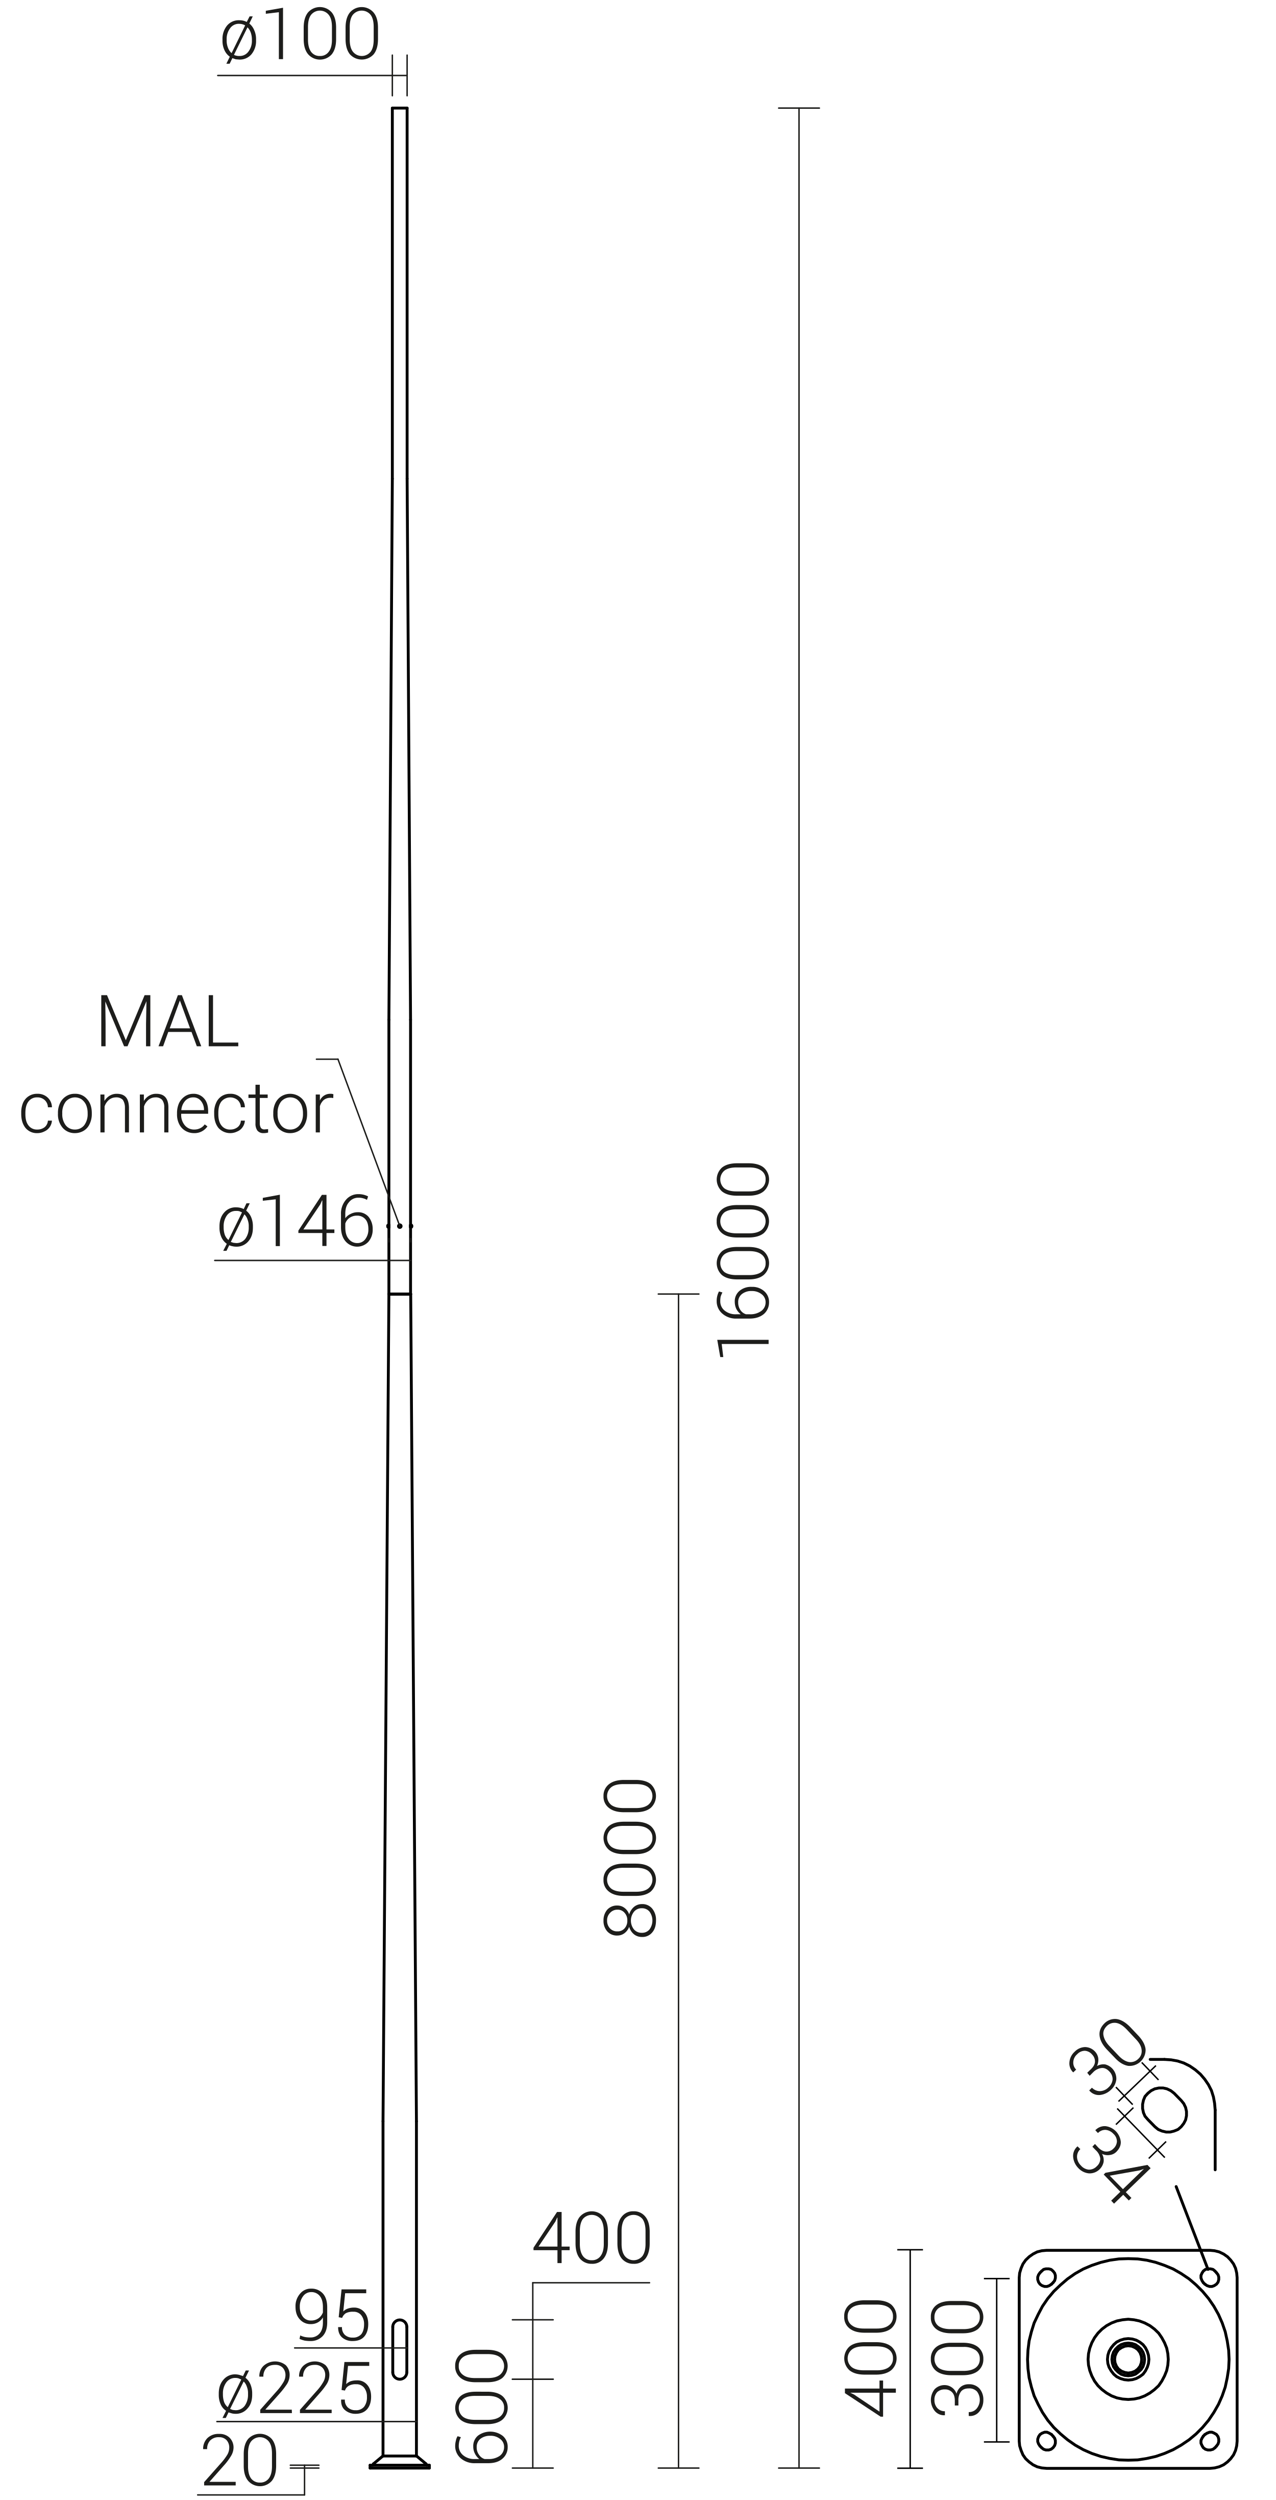 <svg xmlns="http://www.w3.org/2000/svg" viewBox="0 0 889.5 1741.8" preserveAspectRatio="xMinYMin" height="1741.8px">
  <title>42508 MAL-16</title>
  <g>
    <path d="M273.8,1652.6a4.9,4.9,0,0,0,9.8,0" style="fill: none;stroke: #000;stroke-linecap: round;stroke-linejoin: round;stroke-width: 2px"/>
    <path d="M283.6,1621.1a4.9,4.9,0,1,0-9.8,0" style="fill: none;stroke: #000;stroke-linecap: round;stroke-linejoin: round;stroke-width: 2px"/>
    <line x1="273.8" y1="1621.1" x2="273.8" y2="1652.6" style="fill: none;stroke: #000;stroke-linecap: round;stroke-linejoin: round;stroke-width: 2px"/>
    <line x1="283.6" y1="1621.1" x2="283.6" y2="1652.6" style="fill: none;stroke: #000;stroke-linecap: round;stroke-linejoin: round;stroke-width: 2px"/>
    <line x1="271.1" y1="901.5" x2="286.2" y2="901.5" style="fill: none;stroke: #000;stroke-linecap: round;stroke-linejoin: round;stroke-width: 2px"/>
    <line x1="278.4" y1="854" x2="278.4" y2="854.4" style="fill: none;stroke: #000;stroke-linecap: round;stroke-linejoin: round;stroke-width: 2px"/>
    <line x1="278.4" y1="854.4" x2="278.7" y2="854.6" style="fill: none;stroke: #000;stroke-linecap: round;stroke-linejoin: round;stroke-width: 2px"/>
    <line x1="278.7" y1="854.6" x2="279" y2="854.4" style="fill: none;stroke: #000;stroke-linecap: round;stroke-linejoin: round;stroke-width: 2px"/>
    <line x1="279" y1="854.4" x2="279" y2="854" style="fill: none;stroke: #000;stroke-linecap: round;stroke-linejoin: round;stroke-width: 2px"/>
    <line x1="279" y1="854" x2="278.7" y2="853.8" style="fill: none;stroke: #000;stroke-linecap: round;stroke-linejoin: round;stroke-width: 2px"/>
    <line x1="278.7" y1="853.8" x2="278.4" y2="854" style="fill: none;stroke: #000;stroke-linecap: round;stroke-linejoin: round;stroke-width: 2px"/>
    <path d="M277.8,854.2a.9.9,0,1,1,.9.9.9.9,0,0,1-.9-.9Z" style="fill: none;stroke: #000;stroke-linecap: round;stroke-linejoin: round;stroke-width: 2px"/>
    <path d="M278.2,854.2a.5.5,0,0,1,.5-.4.4.4,0,1,1,0,.8.5.5,0,0,1-.5-.4Z" style="fill: none;stroke: #000;stroke-linecap: round;stroke-linejoin: round;stroke-width: 2px"/>
    <line x1="270.9" y1="853.3" x2="270.9" y2="855.1" style="fill: none;stroke: #000;stroke-linecap: round;stroke-linejoin: round;stroke-width: 2px"/>
    <line x1="270.3" y1="853.8" x2="270.3" y2="854.6" style="fill: none;stroke: #000;stroke-linecap: round;stroke-linejoin: round;stroke-width: 2px"/>
    <path d="M270.9,853.3a1.3,1.3,0,0,0-.6.5" style="fill: none;stroke: #000;stroke-linecap: round;stroke-linejoin: round;stroke-width: 2px"/>
    <path d="M270.3,854.6a1.3,1.3,0,0,0,.6.5" style="fill: none;stroke: #000;stroke-linecap: round;stroke-linejoin: round;stroke-width: 2px"/>
    <path d="M287,853.8c-.1-.3-.3-.4-.6-.5" style="fill: none;stroke: #000;stroke-linecap: round;stroke-linejoin: round;stroke-width: 2px"/>
    <line x1="270.9" y1="853.3" x2="271.1" y2="853.3" style="fill: none;stroke: #000;stroke-linecap: round;stroke-linejoin: round;stroke-width: 2px"/>
    <line x1="270.9" y1="853.3" x2="270.9" y2="855.1" style="fill: none;stroke: #000;stroke-linecap: round;stroke-linejoin: round;stroke-width: 2px"/>
    <line x1="270.9" y1="855.1" x2="271.1" y2="855.1" style="fill: none;stroke: #000;stroke-linecap: round;stroke-linejoin: round;stroke-width: 2px"/>
    <line x1="271.1" y1="853.3" x2="271.1" y2="855.1" style="fill: none;stroke: #000;stroke-linecap: round;stroke-linejoin: round;stroke-width: 2px"/>
    <line x1="271.1" y1="854.1" x2="270.9" y2="854.3" style="fill: none;stroke: #000;stroke-linecap: round;stroke-linejoin: round;stroke-width: 2px"/>
    <line x1="286.4" y1="853.3" x2="286.4" y2="855.1" style="fill: none;stroke: #000;stroke-linecap: round;stroke-linejoin: round;stroke-width: 2px"/>
    <line x1="287" y1="853.8" x2="287" y2="854.6" style="fill: none;stroke: #000;stroke-linecap: round;stroke-linejoin: round;stroke-width: 2px"/>
    <path d="M286.4,855.1c.3-.1.5-.2.6-.5" style="fill: none;stroke: #000;stroke-linecap: round;stroke-linejoin: round;stroke-width: 2px"/>
    <line x1="286.4" y1="853.3" x2="286.2" y2="853.3" style="fill: none;stroke: #000;stroke-linecap: round;stroke-linejoin: round;stroke-width: 2px"/>
    <line x1="286.4" y1="853.3" x2="286.4" y2="855.1" style="fill: none;stroke: #000;stroke-linecap: round;stroke-linejoin: round;stroke-width: 2px"/>
    <line x1="286.4" y1="855.1" x2="286.2" y2="855.1" style="fill: none;stroke: #000;stroke-linecap: round;stroke-linejoin: round;stroke-width: 2px"/>
    <line x1="286.2" y1="853.3" x2="286.2" y2="855.1" style="fill: none;stroke: #000;stroke-linecap: round;stroke-linejoin: round;stroke-width: 2px"/>
    <line x1="286.2" y1="854.1" x2="286.4" y2="854.3" style="fill: none;stroke: #000;stroke-linecap: round;stroke-linejoin: round;stroke-width: 2px"/>
    <line x1="271.1" y1="901.5" x2="286.2" y2="901.5" style="fill: none;stroke: #000;stroke-linecap: round;stroke-linejoin: round;stroke-width: 2px"/>
    <path d="M286.2,854.2v-.4h0" style="fill: none;stroke: #000;stroke-linecap: round;stroke-linejoin: round;stroke-width: 2px"/>
    <polyline points="271.1 853.7 271.1 853.7 271.1 853.7 271.1 853.7 271.1 853.7 271.1 853.7 271.1 853.8 271.1 853.8 271.1 853.8 271.1 853.9 271.1 853.9 271.1 853.9 271.1 854 271.1 854.2 271.1 854.4 271.1 854.5 271.1 854.5 271.1 854.5 271.1 854.6 271.1 854.6 271.1 854.7 271.1 854.7 271.1 854.7 271.1 854.7 271.1 854.7 271.1 854.7 271.1 854.7" style="fill: none;stroke: #000;stroke-linecap: round;stroke-linejoin: round;stroke-width: 2px"/>
    <polyline points="286.2 854.7 286.2 854.7 286.2 854.7 286.2 854.7 286.2 854.7 286.2 854.7 286.2 854.7 286.2 854.7 286.2 854.7 286.2 854.7 286.2 854.7 286.2 854.7 286.2 854.6 286.2 854.6 286.2 854.6 286.2 854.5 286.2 854.5 286.2 854.5 286.2 854.4 286.2 854.4 286.2 854.3 286.2 854.2" style="fill: none;stroke: #000;stroke-linecap: round;stroke-linejoin: round;stroke-width: 2px"/>
    <line x1="286.2" y1="710.4" x2="286.2" y2="853.7" style="fill: none;stroke: #000;stroke-linecap: round;stroke-linejoin: round;stroke-width: 2px"/>
    <line x1="286.2" y1="854.7" x2="286.2" y2="901.5" style="fill: none;stroke: #000;stroke-linecap: round;stroke-linejoin: round;stroke-width: 2px"/>
    <line x1="271.1" y1="710.4" x2="271.1" y2="853.7" style="fill: none;stroke: #000;stroke-linecap: round;stroke-linejoin: round;stroke-width: 2px"/>
    <line x1="271.1" y1="854.7" x2="271.1" y2="901.5" style="fill: none;stroke: #000;stroke-linecap: round;stroke-linejoin: round;stroke-width: 2px"/>
    <line x1="299.3" y1="1717.4" x2="299.3" y2="1719.4" style="fill: none;stroke: #000;stroke-linecap: round;stroke-linejoin: round;stroke-width: 2px"/>
    <line x1="258" y1="1719.4" x2="299.3" y2="1719.4" style="fill: none;stroke: #000;stroke-linecap: round;stroke-linejoin: round;stroke-width: 2px"/>
    <line x1="258" y1="1717.4" x2="258" y2="1719.4" style="fill: none;stroke: #000;stroke-linecap: round;stroke-linejoin: round;stroke-width: 2px"/>
    <line x1="299.3" y1="1717.4" x2="258" y2="1717.4" style="fill: none;stroke: #000;stroke-linecap: round;stroke-linejoin: round;stroke-width: 2px"/>
    <line x1="266.9" y1="1711" x2="260.3" y2="1716.5" style="fill: none;stroke: #000;stroke-linecap: round;stroke-linejoin: round;stroke-width: 2px"/>
    <line x1="290.4" y1="1711" x2="297" y2="1716.5" style="fill: none;stroke: #000;stroke-linecap: round;stroke-linejoin: round;stroke-width: 2px"/>
    <line x1="260.3" y1="1716.5" x2="259.8" y2="1717.4" style="fill: none;stroke: #000;stroke-linecap: round;stroke-linejoin: round;stroke-width: 2px"/>
    <line x1="297" y1="1716.5" x2="297.5" y2="1717.4" style="fill: none;stroke: #000;stroke-linecap: round;stroke-linejoin: round;stroke-width: 2px"/>
    <line x1="290.4" y1="1711" x2="266.9" y2="1711" style="fill: none;stroke: #000;stroke-linecap: round;stroke-linejoin: round;stroke-width: 2px"/>
    <line x1="290.3" y1="1477.8" x2="290.3" y2="1711" style="fill: none;stroke: #000;stroke-linecap: round;stroke-linejoin: round;stroke-width: 2px"/>
    <line x1="271.1" y1="901.5" x2="286.3" y2="901.5" style="fill: none;stroke: #000;stroke-linecap: round;stroke-linejoin: round;stroke-width: 2px"/>
    <line x1="267" y1="1477.8" x2="267" y2="1711" style="fill: none;stroke: #000;stroke-linecap: round;stroke-linejoin: round;stroke-width: 2px"/>
    <line x1="283.8" y1="75.3" x2="273.5" y2="75.3" style="fill: none;stroke: #000;stroke-linecap: round;stroke-linejoin: round;stroke-width: 2px"/>
    <line x1="283.8" y1="75.3" x2="283.8" y2="333.5" style="fill: none;stroke: #000;stroke-linecap: round;stroke-linejoin: round;stroke-width: 2px"/>
    <line x1="273.5" y1="75.3" x2="273.5" y2="333.5" style="fill: none;stroke: #000;stroke-linecap: round;stroke-linejoin: round;stroke-width: 2px"/>
    <line x1="286.2" y1="710.4" x2="283.8" y2="333.5" style="fill: none;stroke: #000;stroke-linecap: round;stroke-linejoin: round;stroke-width: 2px"/>
    <line x1="273.5" y1="333.5" x2="271.1" y2="710.4" style="fill: none;stroke: #000;stroke-linecap: round;stroke-linejoin: round;stroke-width: 2px"/>
    <line x1="267" y1="1477.8" x2="271.1" y2="901.5" style="fill: none;stroke: #000;stroke-linecap: round;stroke-linejoin: round;stroke-width: 2px"/>
    <line x1="286.3" y1="901.5" x2="290.3" y2="1477.8" style="fill: none;stroke: #000;stroke-linecap: round;stroke-linejoin: round;stroke-width: 2px"/>
  </g>
  <g>
    <line x1="290.3" y1="1687" x2="267" y2="1687" style="fill: none;stroke: #1d1d1b;stroke-linecap: round;stroke-linejoin: round"/>
    <line x1="267" y1="1687" x2="151.2" y2="1687" style="fill: none;stroke: #1d1d1b;stroke-linecap: round;stroke-linejoin: round"/>
    <line x1="271.1" y1="862.8" x2="271.1" y2="865.2" style="fill: none;stroke: #1d1d1b;stroke-linecap: round;stroke-linejoin: round"/>
    <line x1="286.2" y1="862.8" x2="286.2" y2="865.2" style="fill: none;stroke: #1d1d1b;stroke-linecap: round;stroke-linejoin: round"/>
    <line x1="286.2" y1="878.1" x2="271.1" y2="878.1" style="fill: none;stroke: #1d1d1b;stroke-linecap: round;stroke-linejoin: round"/>
    <line x1="271.1" y1="878.1" x2="149.7" y2="878.1" style="fill: none;stroke: #1d1d1b;stroke-linecap: round;stroke-linejoin: round"/>
    <line x1="357.2" y1="1719.4" x2="385.6" y2="1719.4" style="fill: none;stroke: #1d1d1b;stroke-linecap: round;stroke-linejoin: round"/>
    <line x1="458.9" y1="1719.4" x2="487.2" y2="1719.4" style="fill: none;stroke: #1d1d1b;stroke-linecap: round;stroke-linejoin: round"/>
    <line x1="542.8" y1="1719.4" x2="571.2" y2="1719.4" style="fill: none;stroke: #1d1d1b;stroke-linecap: round;stroke-linejoin: round"/>
    <line x1="357.2" y1="1657.5" x2="385.6" y2="1657.5" style="fill: none;stroke: #1d1d1b;stroke-linecap: round;stroke-linejoin: round"/>
    <line x1="371.4" y1="1719.4" x2="371.4" y2="1657.5" style="fill: none;stroke: #1d1d1b;stroke-linecap: round;stroke-linejoin: round"/>
    <line x1="458.9" y1="901.5" x2="487.2" y2="901.5" style="fill: none;stroke: #1d1d1b;stroke-linecap: round;stroke-linejoin: round"/>
    <line x1="473" y1="1719.4" x2="473" y2="901.5" style="fill: none;stroke: #1d1d1b;stroke-linecap: round;stroke-linejoin: round"/>
    <line x1="357.2" y1="1657.5" x2="385.6" y2="1657.5" style="fill: none;stroke: #1d1d1b;stroke-linecap: round;stroke-linejoin: round"/>
    <line x1="357.2" y1="1616.1" x2="385.6" y2="1616.1" style="fill: none;stroke: #1d1d1b;stroke-linecap: round;stroke-linejoin: round"/>
    <line x1="371.4" y1="1657.5" x2="371.4" y2="1616.1" style="fill: none;stroke: #1d1d1b;stroke-linecap: round;stroke-linejoin: round"/>
    <line x1="371.4" y1="1616.1" x2="371.4" y2="1590.3" style="fill: none;stroke: #1d1d1b;stroke-linecap: round;stroke-linejoin: round"/>
    <line x1="371.4" y1="1590.3" x2="452.8" y2="1590.3" style="fill: none;stroke: #1d1d1b;stroke-linecap: round;stroke-linejoin: round"/>
    <line x1="222.3" y1="1719.4" x2="202.4" y2="1719.4" style="fill: none;stroke: #1d1d1b;stroke-linecap: round;stroke-linejoin: round"/>
    <line x1="222.3" y1="1717.4" x2="202.4" y2="1717.4" style="fill: none;stroke: #1d1d1b;stroke-linecap: round;stroke-linejoin: round"/>
    <line x1="212.3" y1="1719.4" x2="212.3" y2="1738.1" style="fill: none;stroke: #1d1d1b;stroke-linecap: round;stroke-linejoin: round"/>
    <line x1="212.3" y1="1738.1" x2="137.8" y2="1738.1" style="fill: none;stroke: #1d1d1b;stroke-linecap: round;stroke-linejoin: round"/>
    <line x1="212.3" y1="1717.4" x2="212.3" y2="1719.4" style="fill: none;stroke: #1d1d1b;stroke-linecap: round;stroke-linejoin: round"/>
    <line x1="542.8" y1="75.3" x2="571.2" y2="75.3" style="fill: none;stroke: #1d1d1b;stroke-linecap: round;stroke-linejoin: round"/>
    <line x1="557" y1="1719.4" x2="557" y2="75.3" style="fill: none;stroke: #1d1d1b;stroke-linecap: round;stroke-linejoin: round"/>
    <g>
      <line x1="278.7" y1="854.2" x2="235.6" y2="737.9" style="fill: none;stroke: #1d1d1b;stroke-linecap: round;stroke-linejoin: round"/>
      <line x1="235.6" y1="737.9" x2="220.6" y2="737.9" style="fill: none;stroke: #1d1d1b;stroke-linecap: round;stroke-linejoin: round"/>
    </g>
    <line x1="284.2" y1="1635.7" x2="274.4" y2="1635.7" style="fill: none;stroke: #1d1d1b;stroke-linecap: round;stroke-linejoin: round"/>
    <line x1="274.4" y1="1635.7" x2="205.4" y2="1635.7" style="fill: none;stroke: #1d1d1b;stroke-linecap: round;stroke-linejoin: round"/>
    <line x1="273.5" y1="38.4" x2="273.5" y2="66.7" style="fill: none;stroke: #1d1d1b;stroke-linecap: round;stroke-linejoin: round"/>
    <line x1="283.8" y1="38.4" x2="283.8" y2="66.7" style="fill: none;stroke: #1d1d1b;stroke-linecap: round;stroke-linejoin: round"/>
    <line x1="283.8" y1="52.6" x2="273.5" y2="52.6" style="fill: none;stroke: #1d1d1b;stroke-linecap: round;stroke-linejoin: round"/>
    <line x1="273.5" y1="52.6" x2="151.8" y2="52.6" style="fill: none;stroke: #1d1d1b;stroke-linecap: round;stroke-linejoin: round"/>
  </g>
  <g>
    <g>
      <path d="M152.5,1667.5c0-3.9,1-7.1,3.2-9.6a10.5,10.5,0,0,1,8.4-3.8,12.6,12.6,0,0,1,2.8.4l2.5.8,1.9-3.9h2.3l-2.5,5.1a10.9,10.9,0,0,1,3.5,4.6,16.2,16.2,0,0,1,1.2,6.4v.8c0,3.9-1,7.1-3.2,9.5a10.5,10.5,0,0,1-8.4,3.8,10.9,10.9,0,0,1-2.6-.3l-2.3-.7-1.9,3.9h-2.3l2.5-5a10.2,10.2,0,0,1-3.8-4.6,15.9,15.9,0,0,1-1.3-6.6Zm2.9.7a16.5,16.5,0,0,0,.8,5.1,8.6,8.6,0,0,0,2.5,3.6h.1l9.4-19.2-1.9-.8a7.8,7.8,0,0,0-2.2-.3,7.6,7.6,0,0,0-6.4,3.2,12.7,12.7,0,0,0-2.3,7.6Zm17.5-.8a11.7,11.7,0,0,0-.8-4.6,9,9,0,0,0-2.1-3.6h-.2l-9.4,19,1.8.7,2,.2a7.8,7.8,0,0,0,6.4-3.1,13.1,13.1,0,0,0,2.3-7.8Z" style="fill: #1d1d1b"/>
      <path d="M203.5,1681.1H181.4v-2.3l11.7-13.2a38.4,38.4,0,0,0,4.5-6.1,9.7,9.7,0,0,0,1.4-4.7,7.6,7.6,0,0,0-1.9-5.3,6.9,6.9,0,0,0-5.3-2c-2.7,0-4.7.7-6.1,2.2a8.4,8.4,0,0,0-2.1,6h-2.8a9.7,9.7,0,0,1,2.9-7.5,12,12,0,0,1,15.5-.5,9.5,9.5,0,0,1,2.7,7.1,11.9,11.9,0,0,1-1.8,6,58.9,58.9,0,0,1-5.2,6.7l-9.8,11v.2h18.3Z" style="fill: #1d1d1b"/>
      <path d="M231.2,1681.1H209.1v-2.3l11.7-13.2a33,33,0,0,0,4.5-6.1,9.7,9.7,0,0,0,1.4-4.7,7.2,7.2,0,0,0-1.9-5.3,6.9,6.9,0,0,0-5.3-2c-2.7,0-4.7.7-6.1,2.2a8.4,8.4,0,0,0-2.1,6h-2.8a9.7,9.7,0,0,1,2.9-7.5,12,12,0,0,1,15.5-.5,9.5,9.5,0,0,1,2.7,7.1,11.9,11.9,0,0,1-1.8,6,49.3,49.3,0,0,1-5.2,6.7l-9.7,11v.2h18.3Z" style="fill: #1d1d1b"/>
      <path d="M238.1,1665l2-19.5h17.3v2.7H242.6l-1.3,12.7a10.4,10.4,0,0,1,2.9-1.9,13.1,13.1,0,0,1,4.4-.7,8.8,8.8,0,0,1,7.3,3c1.9,2.1,2.8,4.9,2.8,8.4s-.9,6.5-2.7,8.6-4.5,3.3-8.1,3.3a11.1,11.1,0,0,1-7.3-2.5c-2-1.6-2.9-4-2.8-7.2v-.2h2.6a7.1,7.1,0,0,0,2.1,5.5,7.7,7.7,0,0,0,5.4,1.9,7.2,7.2,0,0,0,5.9-2.4,10.7,10.7,0,0,0,2-6.9,9.8,9.8,0,0,0-2-6.4,6.6,6.6,0,0,0-5.5-2.4,9.4,9.4,0,0,0-5.2,1.1,5.8,5.8,0,0,0-2.6,3.3Z" style="fill: #1d1d1b"/>
    </g>
    <g>
      <path d="M153,854.4c0-3.9,1-7.1,3.2-9.6a10.4,10.4,0,0,1,8.4-3.7,12.7,12.7,0,0,1,2.8.3,10.6,10.6,0,0,1,2.5.9l1.9-4h2.3l-2.5,5.1a11.5,11.5,0,0,1,3.5,4.6,16.2,16.2,0,0,1,1.2,6.4v.8c0,3.9-1,7.1-3.2,9.6a10.7,10.7,0,0,1-8.4,3.7,10.9,10.9,0,0,1-2.6-.3,10.1,10.1,0,0,1-2.3-.7l-1.9,3.9h-2.3l2.5-4.9a11,11,0,0,1-3.8-4.7,15.9,15.9,0,0,1-1.3-6.6Zm2.9.8a15.9,15.9,0,0,0,.8,5,8.6,8.6,0,0,0,2.5,3.6h.1l9.4-19.2-1.9-.8a7.8,7.8,0,0,0-2.2-.2,7.6,7.6,0,0,0-6.4,3.1,12.8,12.8,0,0,0-2.3,7.7Zm17.5-.8a11.9,11.9,0,0,0-.8-4.7,9,9,0,0,0-2.1-3.6h-.2l-9.4,19.1,1.8.6,2,.2a7.8,7.8,0,0,0,6.4-3.1,13,13,0,0,0,2.3-7.7Z" style="fill: #1d1d1b"/>
      <path d="M195.1,868.1h-2.9V835.5l-9,1v-2l11.9-2.2Z" style="fill: #1d1d1b"/>
      <path d="M227.6,856.5h5.5V859h-5.5v9h-2.9v-9H208v-1.7l16.4-24.9h3.2Zm-16.1,0h13.2V836.3h-.2l-1.2,2.7Z" style="fill: #1d1d1b"/>
      <path d="M249.8,831.9a14.7,14.7,0,0,1,3.6.4,13.3,13.3,0,0,1,3.2,1.2l-.8,2.4a10.2,10.2,0,0,0-2.7-1.1,10.6,10.6,0,0,0-3.3-.4,8,8,0,0,0-6.5,3.1c-1.8,2-2.6,4.7-2.6,8.1v3.1a9.1,9.1,0,0,1,3.7-3,10.6,10.6,0,0,1,5-1.2,9.5,9.5,0,0,1,7.6,3.3,13.3,13.3,0,0,1,2.8,8.6,12.8,12.8,0,0,1-3,8.7,10.7,10.7,0,0,1-15.9-.3c-2.1-2.4-3.2-5.8-3.2-10v-9a14.5,14.5,0,0,1,3.5-10A11.1,11.1,0,0,1,249.8,831.9Zm-1,15a8.8,8.8,0,0,0-5.1,1.5,7.8,7.8,0,0,0-3,4V855c0,3.4.7,6.1,2.3,8a7.4,7.4,0,0,0,6,3,6.7,6.7,0,0,0,5.7-2.8,11,11,0,0,0,2.1-6.8c0-2.9-.6-5.2-2-6.9A7.4,7.4,0,0,0,248.8,846.9Z" style="fill: #1d1d1b"/>
    </g>
    <g>
      <path d="M317.3,1704a15,15,0,0,1,.5-3.7,8.4,8.4,0,0,1,1.2-3.1l2.3.7a12.4,12.4,0,0,0-1.1,2.8,14.9,14.9,0,0,0-.4,3.3,8.3,8.3,0,0,0,3.1,6.5,12,12,0,0,0,8.1,2.6h3.1a10.9,10.9,0,0,1-3-3.7,10.6,10.6,0,0,1-1.2-5,9.4,9.4,0,0,1,3.3-7.6,14.4,14.4,0,0,1,17.3.2,9.8,9.8,0,0,1,3.4,7.8,10.3,10.3,0,0,1-3.7,8.1c-2.4,2.1-5.7,3.1-10,3.1h-8.9a14.7,14.7,0,0,1-10.1-3.4A11.2,11.2,0,0,1,317.3,1704Zm15,.9a8.5,8.5,0,0,0,1.6,5.2,7.2,7.2,0,0,0,3.9,3h2.6a13.2,13.2,0,0,0,8.1-2.3,7.6,7.6,0,0,0,2.9-6,6.7,6.7,0,0,0-2.8-5.7,10.3,10.3,0,0,0-6.8-2.2,10.9,10.9,0,0,0-6.9,2.1A7.3,7.3,0,0,0,332.3,1704.9Z" style="fill: #1d1d1b"/>
      <path d="M339.6,1666.2c4.6,0,8.1,1,10.6,3a11,11,0,0,1,0,16.5c-2.5,2-6,3.1-10.6,3.1h-7.9c-4.6,0-8.1-1-10.6-3a11,11,0,0,1,0-16.6c2.5-2,6-3,10.6-3Zm-8.4,2.9c-3.7,0-6.5.7-8.4,2.2a7.9,7.9,0,0,0,0,12.4q2.8,2.1,8.4,2.1H340q5.4,0,8.4-2.1a7.3,7.3,0,0,0,3-6.3,6.9,6.9,0,0,0-3-6.1c-1.9-1.5-4.7-2.2-8.4-2.2Z" style="fill: #1d1d1b"/>
      <path d="M339.6,1637c4.6,0,8.1,1,10.6,3a11.2,11.2,0,0,1,0,16.6c-2.5,2-6,3-10.6,3h-7.9c-4.6,0-8.1-1-10.6-3a10,10,0,0,1-3.8-8.3,10.1,10.1,0,0,1,3.8-8.3c2.5-2,6-3,10.6-3Zm-8.4,3q-5.6,0-8.4,2.1a7.2,7.2,0,0,0-3,6.2,7,7,0,0,0,3,6.2c1.9,1.5,4.7,2.2,8.4,2.2H340c3.6,0,6.4-.7,8.4-2.2a7.9,7.9,0,0,0,0-12.4q-2.8-2.1-8.4-2.1Z" style="fill: #1d1d1b"/>
    </g>
    <g>
      <path d="M430.4,1327.5a8,8,0,0,1,5,1.7,9.3,9.3,0,0,1,3.2,4.5,11.1,11.1,0,0,1,3.3-5.2,8.5,8.5,0,0,1,5.5-2,8.8,8.8,0,0,1,7.3,3.2,12.2,12.2,0,0,1,2.6,8.2c0,3.4-.8,6.2-2.6,8.3a8.8,8.8,0,0,1-7.3,3.2,8.7,8.7,0,0,1-5.5-1.9,10.2,10.2,0,0,1-3.3-5.2,9.5,9.5,0,0,1-3.2,4.4,8,8,0,0,1-5,1.7,9,9,0,0,1-7.1-2.9,10.9,10.9,0,0,1-2.6-7.5,11.3,11.3,0,0,1,2.6-7.6A9.1,9.1,0,0,1,430.4,1327.5Zm0,2.9a6.7,6.7,0,0,0-5.1,2.2,7.3,7.3,0,0,0-2.1,5.4,7.7,7.7,0,0,0,2,5.4,6.7,6.7,0,0,0,5.2,2.1,6.3,6.3,0,0,0,5-2.1,7.8,7.8,0,0,0,1.9-5.5,7.5,7.5,0,0,0-1.9-5.3A6.1,6.1,0,0,0,430.4,1330.4Zm17-1a6.7,6.7,0,0,0-5.5,2.5,9.9,9.9,0,0,0,0,12.2,6.9,6.9,0,0,0,5.5,2.4,6.6,6.6,0,0,0,5.4-2.4,10.5,10.5,0,0,0,0-12.3A6.6,6.6,0,0,0,447.4,1329.4Z" style="fill: #1d1d1b"/>
      <path d="M443,1298.3c4.6,0,8.1.9,10.6,2.9a11.2,11.2,0,0,1,0,16.6c-2.5,2-6,3-10.6,3h-7.9c-4.6,0-8.1-1-10.6-3a9.8,9.8,0,0,1-3.8-8.2,10,10,0,0,1,3.8-8.3c2.5-2,6-3,10.6-3Zm-8.4,2.9q-5.6,0-8.4,2.1a8,8,0,0,0,0,12.5q2.9,2.1,8.4,2.1h8.8c3.6,0,6.4-.7,8.4-2.2a7.9,7.9,0,0,0,0-12.4q-2.9-2.1-8.4-2.1Z" style="fill: #1d1d1b"/>
      <path d="M443,1269.1c4.6,0,8.1,1,10.6,3a11,11,0,0,1,0,16.5c-2.5,2.1-6,3.1-10.6,3.1h-7.9c-4.6,0-8.1-1-10.6-3a11,11,0,0,1,0-16.6c2.5-2,6-3,10.6-3Zm-8.4,2.9c-3.7,0-6.5.8-8.4,2.2a7.9,7.9,0,0,0,0,12.4q2.9,2.1,8.4,2.1h8.8q5.4,0,8.4-2.1a7.2,7.2,0,0,0,3-6.2,7.1,7.1,0,0,0-3-6.2c-1.9-1.5-4.7-2.2-8.4-2.2Z" style="fill: #1d1d1b"/>
      <path d="M443,1240c4.6,0,8.1.9,10.6,2.9a11.2,11.2,0,0,1,0,16.6c-2.5,2-6,3-10.6,3h-7.9c-4.6,0-8.1-1-10.6-3a9.8,9.8,0,0,1-3.8-8.2,10,10,0,0,1,3.8-8.3c2.5-2,6-3,10.6-3Zm-8.4,2.9q-5.6,0-8.4,2.1a8,8,0,0,0,0,12.5q2.9,2.1,8.4,2.1h8.8c3.6,0,6.4-.7,8.4-2.2a7.9,7.9,0,0,0,0-12.4q-2.9-2.1-8.4-2.1Z" style="fill: #1d1d1b"/>
    </g>
    <g>
      <path d="M391.5,1565.1h5.6v2.5h-5.6v9h-2.9v-9H371.9v-1.7l16.4-24.9h3.2Zm-16.1,0h13.2v-20.2h-.2l-1.2,2.7Z" style="fill: #1d1d1b"/>
      <path d="M423.8,1562.8c0,4.6-1,8.1-3,10.6a9.9,9.9,0,0,1-8.3,3.7,10.5,10.5,0,0,1-8.3-3.7c-2-2.5-3-6-3-10.6v-8c0-4.5,1-8.1,3-10.5a11,11,0,0,1,16.6,0c2,2.4,3,6,3,10.5Zm-2.9-8.4c0-3.7-.8-6.5-2.2-8.5a8.1,8.1,0,0,0-12.4,0c-1.4,2-2.1,4.8-2.1,8.5v8.8q0,5.4,2.1,8.4a7.2,7.2,0,0,0,6.2,3,7.1,7.1,0,0,0,6.2-3c1.5-2,2.2-4.8,2.2-8.4Z" style="fill: #1d1d1b"/>
      <path d="M452.9,1562.8c0,4.6-1,8.1-2.9,10.6a10,10,0,0,1-8.3,3.7,10.3,10.3,0,0,1-8.3-3.7c-2-2.5-3-6-3-10.6v-8c0-4.5,1-8.1,3-10.5a9.8,9.8,0,0,1,8.2-3.8,10,10,0,0,1,8.3,3.8c2,2.4,3,6,3,10.5Zm-2.9-8.4c0-3.7-.7-6.5-2.1-8.5a8.2,8.2,0,0,0-12.5,0c-1.4,2-2.1,4.8-2.1,8.5v8.8c0,3.6.7,6.4,2.2,8.4a7.9,7.9,0,0,0,12.4,0q2.1-3,2.1-8.4Z" style="fill: #1d1d1b"/>
    </g>
    <g>
      <path d="M164.3,1731.5h-22v-2.3l11.6-13.1a38.5,38.5,0,0,0,4.6-6.1,9.8,9.8,0,0,0,1.3-4.7,7.6,7.6,0,0,0-1.9-5.4,6.9,6.9,0,0,0-5.2-2,8.1,8.1,0,0,0-6.2,2.3,8.4,8.4,0,0,0-2.1,6h-2.8a10.5,10.5,0,0,1,2.9-7.6,11,11,0,0,1,8.2-3,9.9,9.9,0,0,1,7.3,2.6,9.6,9.6,0,0,1,2.8,7.1,11.7,11.7,0,0,1-1.9,5.9,42.5,42.5,0,0,1-5.1,6.7l-9.8,11.1h18.3Z" style="fill: #1d1d1b"/>
      <path d="M192.5,1717.7c0,4.6-1,8.1-3,10.6a11,11,0,0,1-16.5,0c-2.1-2.5-3.1-6-3.1-10.6v-7.9c0-4.6,1-8.1,3-10.6a11.2,11.2,0,0,1,16.6,0c2,2.5,3,6,3,10.6Zm-2.9-8.4c0-3.7-.7-6.5-2.2-8.4a7.9,7.9,0,0,0-12.4,0q-2.1,2.8-2.1,8.4v8.8c0,3.7.7,6.5,2.1,8.5a7.4,7.4,0,0,0,6.2,2.9,7.3,7.3,0,0,0,6.2-2.9c1.5-2,2.2-4.8,2.2-8.5Z" style="fill: #1d1d1b"/>
    </g>
    <g>
      <path d="M535.8,933.4v2.9H503.1l1.1,9.1h-2.1l-2.1-12Z" style="fill: #1d1d1b"/>
      <path d="M499.6,906.5a13.7,13.7,0,0,1,.4-3.6,13.3,13.3,0,0,1,1.2-3.2l2.4.7a21.4,21.4,0,0,0-1.2,2.8,15.5,15.5,0,0,0-.3,3.3,8.2,8.2,0,0,0,3,6.5,12,12,0,0,0,8.1,2.6h3.2a11.2,11.2,0,0,1-3.1-3.7,11.8,11.8,0,0,1-1.1-5,9.4,9.4,0,0,1,3.3-7.6,12.5,12.5,0,0,1,8.6-2.8,12.3,12.3,0,0,1,8.6,3,9.8,9.8,0,0,1,3.4,7.8,10.6,10.6,0,0,1-3.6,8.1c-2.5,2.1-5.8,3.2-10,3.2h-9a14.3,14.3,0,0,1-10-3.5A11.2,11.2,0,0,1,499.6,906.5Zm15,.9a9.1,9.1,0,0,0,1.5,5.2,7.1,7.1,0,0,0,4,3h2.6a12.9,12.9,0,0,0,8-2.3,7.4,7.4,0,0,0,3-6,6.9,6.9,0,0,0-2.8-5.7,10.7,10.7,0,0,0-6.8-2.2,10.5,10.5,0,0,0-6.9,2.1A7,7,0,0,0,514.6,907.4Z" style="fill: #1d1d1b"/>
      <path d="M521.8,868.7c4.6,0,8.2,1,10.6,3a11,11,0,0,1,0,16.5c-2.5,2.1-6,3.1-10.6,3.1h-7.9c-4.6,0-8.1-1-10.6-3a11.2,11.2,0,0,1,0-16.6c2.5-2,6-3,10.6-3Zm-8.4,2.9c-3.6,0-6.4.7-8.4,2.2a8.1,8.1,0,0,0,0,12.4q3,2.1,8.4,2.1h8.9q5.4,0,8.4-2.1a7.2,7.2,0,0,0,3-6.2,7.1,7.1,0,0,0-3-6.2c-2-1.5-4.8-2.2-8.4-2.2Z" style="fill: #1d1d1b"/>
      <path d="M521.8,839.5c4.6,0,8.2,1,10.6,3a11.2,11.2,0,0,1,0,16.6c-2.5,2-6,3-10.6,3h-7.9c-4.6,0-8.1-1-10.6-3a9.9,9.9,0,0,1-3.7-8.2,10.2,10.2,0,0,1,3.7-8.4c2.5-2,6-3,10.6-3Zm-8.4,3q-5.4,0-8.4,2.1a8.2,8.2,0,0,0,0,12.5q3,2.1,8.4,2.1h8.9c3.6,0,6.4-.7,8.4-2.2a7.9,7.9,0,0,0,0-12.4q-3-2.1-8.4-2.1Z" style="fill: #1d1d1b"/>
      <path d="M521.8,810.4c4.6,0,8.2,1,10.6,3a11,11,0,0,1,0,16.5c-2.5,2.1-6,3.1-10.6,3.1h-7.9c-4.6,0-8.1-1-10.6-3a11.2,11.2,0,0,1,0-16.6c2.5-2,6-3,10.6-3Zm-8.4,2.9c-3.6,0-6.4.7-8.4,2.2a8.1,8.1,0,0,0,0,12.4q3,2.1,8.4,2.1h8.9q5.4,0,8.4-2.1a7.2,7.2,0,0,0,3-6.2,7,7,0,0,0-3-6.2c-2-1.5-4.8-2.2-8.4-2.2Z" style="fill: #1d1d1b"/>
    </g>
    <g>
      <path d="M216.3,1628.4a8.1,8.1,0,0,0,6.4-2.7c1.6-1.8,2.4-4.3,2.4-7.7v-3.6a9.1,9.1,0,0,1-3.5,3.5,9.8,9.8,0,0,1-4.8,1.2,9.9,9.9,0,0,1-7.9-3.4c-2-2.2-2.9-5.1-2.9-8.7a13.1,13.1,0,0,1,3.1-9,9.6,9.6,0,0,1,7.7-3.6,10.6,10.6,0,0,1,8.2,3.3c2.1,2.3,3.1,5.5,3.1,9.8v10.4c0,4.2-1.1,7.4-3.2,9.6a11.4,11.4,0,0,1-8.6,3.4,25.6,25.6,0,0,1-3.9-.3,21.7,21.7,0,0,1-3.6-1.2l.5-2.4a14.2,14.2,0,0,0,3.3,1.1A20.5,20.5,0,0,0,216.3,1628.4Zm.5-11.8a8.6,8.6,0,0,0,5.3-1.6,9,9,0,0,0,3-4v-3.8c0-3.3-.7-5.9-2.2-7.7a7.4,7.4,0,0,0-6-2.7,6.9,6.9,0,0,0-5.7,3,11.6,11.6,0,0,0-2.2,7.2,11.3,11.3,0,0,0,2.1,6.9A6.8,6.8,0,0,0,216.8,1616.6Z" style="fill: #1d1d1b"/>
      <path d="M236.1,1614.3l2-19.4h17.2v2.7H240.6l-1.3,12.7a7.7,7.7,0,0,1,2.9-1.9,12.3,12.3,0,0,1,4.4-.8,9.2,9.2,0,0,1,7.3,3.1c1.9,2.1,2.8,4.9,2.8,8.4s-.9,6.5-2.7,8.6-4.5,3.2-8.1,3.2a10.9,10.9,0,0,1-7.3-2.4c-2-1.7-2.9-4.1-2.9-7.3h2.7a7,7,0,0,0,2,5.4,7.7,7.7,0,0,0,5.5,1.9,7.5,7.5,0,0,0,5.9-2.3c1.3-1.6,2-3.9,2-7a9.7,9.7,0,0,0-2-6.3,6.6,6.6,0,0,0-5.5-2.4,10.4,10.4,0,0,0-5.2,1,6.6,6.6,0,0,0-2.6,3.3Z" style="fill: #1d1d1b"/>
    </g>
    <g>
      <path d="M155.1,27.4a14.4,14.4,0,0,1,3.2-9.6,10.6,10.6,0,0,1,8.5-3.7,13.3,13.3,0,0,1,2.8.3,9.9,9.9,0,0,1,2.4.9l2-3.9h2.2l-2.4,5a11.3,11.3,0,0,1,3.4,4.6,15,15,0,0,1,1.3,6.4v.8a14.4,14.4,0,0,1-3.2,9.6,10.6,10.6,0,0,1-8.5,3.7l-2.5-.2-2.3-.8-1.9,3.9h-2.3l2.4-4.9a11.2,11.2,0,0,1-3.8-4.7,15.3,15.3,0,0,1-1.3-6.6Zm2.9.8a13.5,13.5,0,0,0,.9,5,9.9,9.9,0,0,0,2.4,3.7h.2l9.4-19.2a7.7,7.7,0,0,0-1.9-.8,8.3,8.3,0,0,0-2.2-.3,7.3,7.3,0,0,0-6.4,3.1,12.4,12.4,0,0,0-2.4,7.7Zm17.6-.8a14.5,14.5,0,0,0-.8-4.7,10,10,0,0,0-2.2-3.6h-.1l-9.4,19.1a4.9,4.9,0,0,0,1.7.6,6.8,6.8,0,0,0,2,.2,7.4,7.4,0,0,0,6.4-3.1,12.2,12.2,0,0,0,2.4-7.7Z" style="fill: #1d1d1b"/>
      <path d="M197.3,41.2h-2.9V8.5l-9.1,1.1V7.5l12-2.1Z" style="fill: #1d1d1b"/>
      <path d="M234.3,27.2c0,4.6-1,8.1-3,10.6a11,11,0,0,1-16.5,0c-2.1-2.5-3.1-6-3.1-10.6V19.3c0-4.6,1-8.1,3-10.6a11,11,0,0,1,16.6,0c2,2.5,3,6,3,10.6Zm-2.9-8.4c0-3.7-.7-6.5-2.2-8.4a7.9,7.9,0,0,0-12.4,0q-2.1,2.8-2.1,8.4v8.8q0,5.4,2.1,8.4a7.2,7.2,0,0,0,6.2,3,7.1,7.1,0,0,0,6.2-3c1.5-1.9,2.2-4.7,2.2-8.4Z" style="fill: #1d1d1b"/>
      <path d="M263.5,27.2c0,4.6-1,8.1-3,10.6a11.2,11.2,0,0,1-16.6,0c-2-2.5-3-6-3-10.6V19.3c0-4.6,1-8.1,3-10.6a10.9,10.9,0,0,1,16.5,0c2.1,2.5,3.1,6,3.1,10.6Zm-3-8.4q0-5.6-2.1-8.4a8,8,0,0,0-12.5,0q-2.1,2.8-2.1,8.4v8.8c0,3.6.7,6.4,2.2,8.4a7.9,7.9,0,0,0,12.4,0q2.1-2.8,2.1-8.4Z" style="fill: #1d1d1b"/>
    </g>
    <polygon points="843.5 1719.6 846.7 1719.3 849.9 1718.5 853 1717.1 855.7 1715.1 857.9 1712.9 859.9 1710.2 861.3 1707.1 862.1 1703.9 862.4 1700.7 862.4 1586.7 862.1 1583.5 861.3 1580.2 859.9 1577.2 857.9 1574.5 855.7 1572.2 853 1570.3 849.9 1568.8 846.7 1568 843.5 1567.7 729.6 1567.7 726.2 1568 723 1568.8 720.1 1570.3 717.4 1572.2 715 1574.5 713.1 1577.2 711.8 1580.2 710.8 1583.5 710.5 1586.7 710.5 1700.7 710.8 1703.9 711.8 1707.1 713.1 1710.2 715 1712.9 717.4 1715.1 720.1 1717.1 723 1718.5 726.2 1719.3 729.6 1719.6 843.5 1719.6" style="fill: none;stroke: #000;stroke-linecap: round;stroke-linejoin: round;stroke-width: 2px"/>
    <line x1="839.9" y1="1696" x2="838.8" y2="1697.2" style="fill: none;stroke: #000;stroke-linecap: round;stroke-linejoin: round;stroke-width: 2px"/>
    <polyline points="848 1704.1 849.1 1702.6 849.6 1701 849.6 1699.2 849.1 1697.5 848 1696 846.5 1695.1 844.9 1694.4 843.2 1694.4 841.4 1695.1 840 1696" style="fill: none;stroke: #000;stroke-linecap: round;stroke-linejoin: round;stroke-width: 2px"/>
    <line x1="847" y1="1705.2" x2="848" y2="1704.1" style="fill: none;stroke: #000;stroke-linecap: round;stroke-linejoin: round;stroke-width: 2px"/>
    <polyline points="838.8 1697.2 837.9 1698.6 837.2 1700.2 837.2 1702.1 837.9 1703.7 838.8 1705.2 840.3 1706.3 842 1706.8 843.8 1706.8 845.6 1706.3 847 1705.2" style="fill: none;stroke: #000;stroke-linecap: round;stroke-linejoin: round;stroke-width: 2px"/>
    <polygon points="856.8 1643.7 856.5 1637.3 855.5 1630.8 854.1 1624.4 852 1618.3 849.4 1612.4 846.2 1606.7 842.5 1601.3 838.3 1596.3 833.8 1591.8 828.9 1587.6 823.4 1583.9 817.8 1580.7 811.8 1578.2 805.7 1576.1 799.5 1574.6 793.1 1573.7 786.5 1573.5 780 1573.7 773.6 1574.6 767.4 1576.1 761.1 1578.2 755.2 1580.7 749.5 1583.9 744.2 1587.6 739.3 1591.8 734.6 1596.3 730.4 1601.3 726.7 1606.7 723.7 1612.4 720.9 1618.3 719 1624.4 717.4 1630.8 716.6 1637.3 716.3 1643.7 716.6 1650.1 717.4 1656.5 719 1663 720.9 1669.1 723.7 1675 726.7 1680.6 730.4 1686.1 734.6 1691.1 739.3 1695.6 744.2 1699.7 749.5 1703.4 755.2 1706.6 761.1 1709.2 767.4 1711.3 773.6 1712.7 780 1713.7 786.5 1713.9 793.1 1713.7 799.5 1712.7 805.7 1711.3 811.8 1709.2 817.8 1706.6 823.4 1703.4 828.9 1699.7 833.8 1695.6 838.3 1691.1 842.5 1686.1 846.2 1680.6 849.4 1675 852 1669.1 854.1 1663 855.5 1656.5 856.5 1650.1 856.8 1643.7" style="fill: none;stroke: #000;stroke-linecap: round;stroke-linejoin: round;stroke-width: 2px"/>
    <line x1="838.8" y1="1590.2" x2="839.9" y2="1591.3" style="fill: none;stroke: #000;stroke-linecap: round;stroke-linejoin: round;stroke-width: 2px"/>
    <polyline points="847 1582.2 845.6 1581 843.8 1580.6 842 1580.6 840.3 1581 838.8 1582.2 837.9 1583.6 837.2 1585.2 837.2 1587 837.9 1588.8 838.8 1590.2" style="fill: none;stroke: #000;stroke-linecap: round;stroke-linejoin: round;stroke-width: 2px"/>
    <line x1="848" y1="1583.3" x2="847" y2="1582.2" style="fill: none;stroke: #000;stroke-linecap: round;stroke-linejoin: round;stroke-width: 2px"/>
    <polyline points="840 1591.3 841.4 1592.3 843.2 1592.9 844.9 1592.9 846.5 1592.3 848 1591.3 849.1 1589.9 849.6 1588.1 849.6 1586.3 849.1 1584.7 848 1583.3" style="fill: none;stroke: #000;stroke-linecap: round;stroke-linejoin: round;stroke-width: 2px"/>
    <line x1="733" y1="1591.3" x2="734.1" y2="1590.2" style="fill: none;stroke: #000;stroke-linecap: round;stroke-linejoin: round;stroke-width: 2px"/>
    <polyline points="725 1583.3 724 1584.7 723.4 1586.3 723.4 1588.1 724 1589.9 725 1591.3 726.4 1592.3 728.2 1592.9 729.9 1592.9 731.5 1592.3 733 1591.3" style="fill: none;stroke: #000;stroke-linecap: round;stroke-linejoin: round;stroke-width: 2px"/>
    <line x1="726.1" y1="1582.2" x2="725" y2="1583.3" style="fill: none;stroke: #000;stroke-linecap: round;stroke-linejoin: round;stroke-width: 2px"/>
    <polyline points="734.1 1590.2 735.2 1588.8 735.7 1587 735.7 1585.2 735.2 1583.6 734.1 1582.2 732.7 1581 731.1 1580.6 729.1 1580.6 727.5 1581 726.1 1582.2" style="fill: none;stroke: #000;stroke-linecap: round;stroke-linejoin: round;stroke-width: 2px"/>
    <line x1="734.1" y1="1697.2" x2="733" y2="1696" style="fill: none;stroke: #000;stroke-linecap: round;stroke-linejoin: round;stroke-width: 2px"/>
    <polyline points="726.1 1705.2 727.5 1706.3 729.1 1706.8 731.1 1706.8 732.7 1706.3 734.1 1705.2 735.2 1703.7 735.7 1702.1 735.7 1700.2 735.2 1698.6 734.1 1697.2" style="fill: none;stroke: #000;stroke-linecap: round;stroke-linejoin: round;stroke-width: 2px"/>
    <line x1="725" y1="1704.1" x2="726.1" y2="1705.2" style="fill: none;stroke: #000;stroke-linecap: round;stroke-linejoin: round;stroke-width: 2px"/>
    <polyline points="733 1696 731.5 1695.1 729.9 1694.4 728.2 1694.4 726.4 1695.1 725 1696 724 1697.5 723.4 1699.2 723.4 1701 724 1702.6 725 1704.1" style="fill: none;stroke: #000;stroke-linecap: round;stroke-linejoin: round;stroke-width: 2px"/>
    <polygon points="814.4 1643.7 814.1 1639.7 813.3 1635.8 811.8 1632.1 809.9 1628.6 807.7 1625.4 804.8 1622.6 801.6 1620.2 798 1618.3 794.3 1616.9 790.5 1616.1 786.5 1615.7 782.5 1616.1 778.6 1616.9 774.9 1618.3 771.4 1620.2 768.2 1622.6 765.4 1625.4 763 1628.6 761.1 1632.1 759.7 1635.8 758.8 1639.7 758.5 1643.7 758.8 1647.7 759.7 1651.5 761.1 1655.2 763 1658.8 765.4 1662 768.2 1664.7 771.4 1667.1 774.9 1669.1 778.6 1670.5 782.5 1671.3 786.5 1671.6 790.5 1671.3 794.3 1670.5 798 1669.1 801.6 1667.1 804.8 1664.7 807.7 1662 809.9 1658.8 811.8 1655.2 813.3 1651.5 814.1 1647.7 814.4 1643.7" style="fill: none;stroke: #000;stroke-linecap: round;stroke-linejoin: round;stroke-width: 2px"/>
    <polygon points="800.9 1643.7 800.6 1640.8 799.8 1638.2 798.5 1635.6 796.8 1633.4 794.5 1631.6 792.1 1630.3 789.4 1629.5 786.5 1629.2 783.7 1629.5 781 1630.3 778.4 1631.6 776.4 1633.4 774.6 1635.6 773.1 1638.2 772.3 1640.8 772 1643.7 772.3 1646.6 773.1 1649.1 774.6 1651.7 776.4 1654 778.4 1655.7 781 1657 783.7 1657.8 786.5 1658.1 789.4 1657.8 792.1 1657 794.5 1655.7 796.8 1654 798.5 1651.7 799.8 1649.1 800.6 1646.6 800.9 1643.7" style="fill: none;stroke: #000;stroke-linecap: round;stroke-linejoin: round;stroke-width: 2px"/>
    <polygon points="797.9 1643.7 797.6 1641.1 796.8 1638.7 795.5 1636.6 793.5 1634.8 791.5 1633.4 789 1632.6 786.5 1632.3 783.9 1632.6 781.5 1633.4 779.4 1634.8 777.6 1636.6 776.2 1638.7 775.4 1641.1 775.1 1643.7 775.4 1646.2 776.2 1648.7 777.6 1650.7 779.4 1652.5 781.5 1654 783.9 1654.8 786.5 1655.1 789 1654.8 791.5 1654 793.5 1652.5 795.5 1650.7 796.8 1648.7 797.6 1646.2 797.9 1643.7" style="fill: none;stroke: #000;stroke-linecap: round;stroke-linejoin: round;stroke-width: 2px"/>
    <polygon points="795.9 1643.7 795.6 1641.3 794.7 1638.9 793.2 1636.9 791.3 1635.5 789 1634.5 786.5 1634.2 784.1 1634.5 781.8 1635.5 779.7 1636.9 778.3 1638.9 777.3 1641.3 777 1643.7 777.3 1646.1 778.3 1648.5 779.7 1650.4 781.8 1651.9 784.1 1652.8 786.5 1653.2 789 1652.8 791.3 1651.9 793.2 1650.4 794.7 1648.5 795.6 1646.1 795.9 1643.7" style="fill: none;stroke: #000;stroke-linecap: round;stroke-linejoin: round;stroke-width: 2px"/>
    <g>
      <line x1="634.5" y1="1567.4" x2="634.5" y2="1719.5" style="fill: none;stroke: #000;stroke-linejoin: round"/>
      <g>
        <line x1="643.4" y1="1567.3" x2="625.5" y2="1567.3" style="fill: none;stroke: #000;stroke-linejoin: round"/>
        <line x1="643.4" y1="1719.5" x2="625.5" y2="1719.5" style="fill: none;stroke: #000;stroke-linejoin: round"/>
      </g>
    </g>
    <g>
      <line x1="703.8" y1="1587.4" x2="685.9" y2="1587.4" style="fill: none;stroke: #000;stroke-linejoin: round"/>
      <line x1="703.8" y1="1701.2" x2="685.9" y2="1701.2" style="fill: none;stroke: #000;stroke-linejoin: round"/>
      <line x1="694.8" y1="1587.2" x2="694.8" y2="1701.2" style="fill: none;stroke: #000;stroke-linejoin: round"/>
    </g>
    <g>
      <path d="M763.3,1493.6l2.3,2.5c1.8,1.8,3.7,2.8,5.5,2.8a6.6,6.6,0,0,0,5-2,7.3,7.3,0,0,0,2.5-5,7.2,7.2,0,0,0-2.5-5.4,8.3,8.3,0,0,0-5.3-2.7,6.9,6.9,0,0,0-5.4,2.2l-1.9-2h.1a8.9,8.9,0,0,1,7-2.8,12.2,12.2,0,0,1,10.7,10.9c.1,2.6-1,4.9-3.2,7.1a7.9,7.9,0,0,1-4.5,2.1,9.3,9.3,0,0,1-5.4-.8,8.8,8.8,0,0,1,1.1,5.8,10,10,0,0,1-10.1,7.8,11.5,11.5,0,0,1-7.5-3.7,12.6,12.6,0,0,1-3.6-7.6,8.7,8.7,0,0,1,3-7.5h.1l1.9,1.9a7.3,7.3,0,0,0-2.3,5.6,8.7,8.7,0,0,0,2.7,5.8,8.1,8.1,0,0,0,5.5,2.9,7.4,7.4,0,0,0,5.6-2.4,7,7,0,0,0,2.4-5.4,9.8,9.8,0,0,0-3.2-5.8l-2.3-2.4Z" style="fill: #1d1d1b"/>
      <path d="M784.8,1527.2l3.9,4-1.8,1.8-3.9-4-6.4,6.2-2-2.1,6.4-6.2-11.6-12,1.2-1.2,29.3-5.5,2.2,2.3Zm-11.2-11.5,9.2,9.4,14.6-14.1h-.1l-2.8,1Z" style="fill: #1d1d1b"/>
    </g>
    <g>
      <path d="M757.9,1444l2.4-2.3q2.9-2.7,3-5.4a6.8,6.8,0,0,0-2-5,7.1,7.1,0,0,0-5-2.6,7.3,7.3,0,0,0-5.4,2.4,7.6,7.6,0,0,0-2.7,5.3,6.7,6.7,0,0,0,2,5.4l-2,1.9h-.1a8.5,8.5,0,0,1-2.6-7,10.9,10.9,0,0,1,3.6-7.3,10.6,10.6,0,0,1,7.3-3.3,9.7,9.7,0,0,1,7.1,3.3,8.6,8.6,0,0,1,2.1,4.5,10.3,10.3,0,0,1-.9,5.4,9.4,9.4,0,0,1,5.8-1.1,10.3,10.3,0,0,1,7.7,10.3,11.4,11.4,0,0,1-3.8,7.4,13.1,13.1,0,0,1-7.7,3.6,8.6,8.6,0,0,1-7.4-3.2h0l1.9-1.9a7.6,7.6,0,0,0,5.6,2.4,8.7,8.7,0,0,0,5.9-2.6,8.5,8.5,0,0,0,2.9-5.5,7.5,7.5,0,0,0-2.3-5.6q-2.5-2.7-5.4-2.4a9.6,9.6,0,0,0-5.9,3l-2.4,2.4Z" style="fill: #1d1d1b"/>
      <path d="M793.4,1418c3.2,3.4,4.9,6.6,5.2,9.8a11.2,11.2,0,0,1-12.1,11.4c-3.1-.5-6.3-2.3-9.4-5.7l-5.5-5.7c-3.1-3.3-4.8-6.6-5.1-9.8s.9-5.9,3.4-8.4a10.4,10.4,0,0,1,8.6-3c3.2.5,6.3,2.4,9.5,5.7Zm-7.9-4.1c-2.5-2.6-4.9-4.2-7.3-4.6a7.6,7.6,0,0,0-6.6,2.1c-1.9,1.9-2.8,4-2.4,6.4s1.7,5,4.2,7.6l6.1,6.4c2.5,2.7,4.9,4.2,7.3,4.7a7.6,7.6,0,0,0,6.6-2.1,7.2,7.2,0,0,0,2.4-6.5q-.4-3.6-4.2-7.5Z" style="fill: #1d1d1b"/>
    </g>
    <g>
      <path d="M613.1,1664v-5.6h2.5v5.6h8.9v2.9h-8.9v16.7h-1.7L589,1667.2V1664Zm0,16.1v-13.2H592.7l2.7,1.3Z" style="fill: #1d1d1b"/>
      <path d="M610.7,1631.7c4.6,0,8.1,1,10.6,3a11,11,0,0,1,0,16.5c-2.5,2-6,3.1-10.6,3.1h-7.9c-4.6,0-8.1-1-10.6-3a11.2,11.2,0,0,1,0-16.6c2.5-2,6-3,10.6-3Zm-8.4,2.9c-3.7,0-6.5.7-8.4,2.2a7.9,7.9,0,0,0,0,12.4q2.9,2.1,8.4,2.1h8.8q5.5,0,8.4-2.1a7.3,7.3,0,0,0,3-6.3,7.1,7.1,0,0,0-2.9-6.1c-2-1.5-4.8-2.2-8.5-2.2Z" style="fill: #1d1d1b"/>
      <path d="M610.7,1602.5c4.6,0,8.1,1,10.6,3a11.2,11.2,0,0,1,0,16.6c-2.5,2-6,3-10.6,3h-7.9c-4.6,0-8.1-1-10.6-3a9.9,9.9,0,0,1-3.7-8.3,10,10,0,0,1,3.7-8.3c2.5-2,6-3,10.6-3Zm-8.4,3q-5.5,0-8.4,2.1a7.2,7.2,0,0,0-3,6.2,7,7,0,0,0,3,6.2c1.9,1.5,4.7,2.2,8.4,2.2h8.8c3.7,0,6.5-.7,8.4-2.2a7.1,7.1,0,0,0,3-6.2,7.3,7.3,0,0,0-2.9-6.2c-2-1.4-4.8-2.1-8.5-2.1Z" style="fill: #1d1d1b"/>
    </g>
    <g>
      <path d="M665.6,1675.8v-3.3c0-2.6-.6-4.6-1.9-5.9a6.5,6.5,0,0,0-5-2,7.6,7.6,0,0,0-5.3,1.8,7.7,7.7,0,0,0-2,5.6,8,8,0,0,0,2,5.6,6.8,6.8,0,0,0,5.3,2.2v2.8h-.1a8.5,8.5,0,0,1-6.9-2.9,12.1,12.1,0,0,1-.2-15.2,9.6,9.6,0,0,1,7.3-2.9,8.6,8.6,0,0,1,4.7,1.6,8.8,8.8,0,0,1,3.3,4.4,8.9,8.9,0,0,1,3.2-5,8.8,8.8,0,0,1,5.3-1.6,9.6,9.6,0,0,1,7.5,3,11.7,11.7,0,0,1,2.7,7.9,12.3,12.3,0,0,1-2.7,8,8.2,8.2,0,0,1-7.3,3.2h-.2v-2.7a6.9,6.9,0,0,0,5.5-2.4,9.6,9.6,0,0,0,.2-12,7.3,7.3,0,0,0-5.6-2.1c-2.5,0-4.3.7-5.5,2.2a10,10,0,0,0-1.8,6.4v3.3Z" style="fill: #1d1d1b"/>
      <path d="M671.2,1632.1c4.6,0,8.1,1,10.6,3a10.2,10.2,0,0,1,3.7,8.3,10.3,10.3,0,0,1-3.7,8.3c-2.5,2-6.1,3-10.6,3h-8c-4.5,0-8.1-1-10.6-3a9.9,9.9,0,0,1-3.7-8.3,10,10,0,0,1,3.7-8.3c2.5-2,6.1-3,10.6-3Zm-8.5,2.9a14.5,14.5,0,0,0-8.4,2.2,8.1,8.1,0,0,0,0,12.4q3,2.1,8.4,2.1h8.9q5.4,0,8.4-2.1a7.2,7.2,0,0,0,3-6.2,7.1,7.1,0,0,0-3-6.2,14.5,14.5,0,0,0-8.4-2.2Z" style="fill: #1d1d1b"/>
      <path d="M671.2,1603c4.6,0,8.1,1,10.6,2.9a11.2,11.2,0,0,1,0,16.6c-2.5,2-6.1,3-10.6,3h-8c-4.5,0-8.1-1-10.6-3a9.7,9.7,0,0,1-3.7-8.2,9.9,9.9,0,0,1,3.7-8.3c2.5-2,6.1-3,10.6-3Zm-8.5,2.9q-5.4,0-8.4,2.1a7.6,7.6,0,0,0-2.9,6.3,7.3,7.3,0,0,0,2.9,6.2q3,2.1,8.4,2.1h8.9c3.6,0,6.4-.7,8.4-2.2a7.1,7.1,0,0,0,3-6.2,7.2,7.2,0,0,0-3-6.2q-3-2.1-8.4-2.1Z" style="fill: #1d1d1b"/>
    </g>
    <line x1="811.7" y1="1434.7" x2="801.8" y2="1434.7" style="fill: none;stroke: #000;stroke-linecap: round;stroke-linejoin: round;stroke-width: 2px"/>
    <polyline points="847.1 1470 846.7 1465.3 845.9 1460.9 844.5 1456.4 842.4 1452.3 839.8 1448.5 836.8 1445 833.2 1441.9 829.4 1439.3 825.2 1437.2 820.9 1435.8 816.4 1435 811.7 1434.7" style="fill: none;stroke: #000;stroke-linecap: round;stroke-linejoin: round;stroke-width: 2px"/>
    <line x1="847.1" y1="1511.6" x2="847.1" y2="1470" style="fill: none;stroke: #000;stroke-linecap: round;stroke-linejoin: round;stroke-width: 2px"/>
    <polygon points="818.5 1458.3 816.2 1456.5 813.5 1455.2 810.8 1454.6 807.9 1454.6 805 1455.2 802.4 1456.5 800.2 1458.3 798.2 1460.5 797.1 1463.1 796.5 1466 796.5 1468.9 797.1 1471.8 798.2 1474.3 800.2 1476.6 805.1 1481.6 807.4 1483.5 810 1484.6 812.9 1485.3 815.7 1485.3 818.5 1484.6 821.2 1483.5 823.4 1481.6 825.2 1479.3 826.5 1476.8 827.1 1473.9 827.1 1471 826.5 1468.2 825.2 1465.5 823.4 1463.3 818.5 1458.3" style="fill: none;stroke: #000;stroke-linecap: round;stroke-linejoin: round;stroke-width: 2px"/>
    <g>
      <line x1="790.1" y1="1468.3" x2="777.9" y2="1480.1" style="fill: none;stroke: #000;stroke-linejoin: round"/>
      <line x1="812.9" y1="1491.9" x2="800.8" y2="1503.7" style="fill: none;stroke: #000;stroke-linejoin: round"/>
      <line x1="778.8" y1="1468.9" x2="812" y2="1503.1" style="fill: none;stroke: #000;stroke-linejoin: round"/>
    </g>
    <g>
      <line x1="777.9" y1="1454" x2="789.6" y2="1466.2" style="fill: none;stroke: #000;stroke-linejoin: round"/>
      <line x1="795.9" y1="1436.8" x2="807.6" y2="1449" style="fill: none;stroke: #000;stroke-linejoin: round"/>
      <line x1="779.7" y1="1464" x2="805.8" y2="1439" style="fill: none;stroke: #000;stroke-linejoin: round"/>
    </g>
    <line x1="842.1" y1="1581" x2="819.9" y2="1523.3" style="fill: none;stroke: #000;stroke-linecap: round;stroke-linejoin: round;stroke-width: 2px"/>
    <g>
      <path d="M74.6,693.3l13.1,31.4,13.1-31.4h4v35.6h-3V713.4l.3-15.9L88.9,728.9H86.5L73.4,697.7l.2,15.6v15.6h-3V693.3Z" style="fill: #1d1d1b"/>
      <path d="M133.5,718.9H117.3l-3.6,10h-3.2L124,693.3h2.8l13.5,35.6h-3.1Zm-15.2-2.5h14.2L125.4,697Z" style="fill: #1d1d1b"/>
      <path d="M148.5,726.3h17.6v2.6H145.5V693.3h3Z" style="fill: #1d1d1b"/>
      <path d="M26,786.9a8.1,8.1,0,0,0,5.2-1.7,6.5,6.5,0,0,0,2.2-4.5h2.8a8.8,8.8,0,0,1-5.2,7.5,10.6,10.6,0,0,1-5,1.2,10.2,10.2,0,0,1-8.2-3.6c-2-2.5-3-5.7-3-9.8v-.8a17.1,17.1,0,0,1,1.3-7,10.6,10.6,0,0,1,4-4.6A10.4,10.4,0,0,1,26,762a10,10,0,0,1,7.2,2.6,9.2,9.2,0,0,1,3,6.8H33.4a7.1,7.1,0,0,0-2.2-5,7.3,7.3,0,0,0-5.2-1.9,7.2,7.2,0,0,0-6.1,2.8c-1.5,1.9-2.2,4.6-2.2,8v.9c0,3.4.7,6,2.2,7.9A7.2,7.2,0,0,0,26,786.9Z" style="fill: #1d1d1b"/>
      <path d="M40.4,775.3a15.5,15.5,0,0,1,1.5-6.9,11.3,11.3,0,0,1,4.2-4.7,10.6,10.6,0,0,1,6.1-1.7,10.6,10.6,0,0,1,8.5,3.7c2.2,2.4,3.3,5.7,3.3,9.8v.6a15.8,15.8,0,0,1-1.5,6.9,10.4,10.4,0,0,1-4.1,4.7,11.8,11.8,0,0,1-6.2,1.7,11,11,0,0,1-8.5-3.7,14.3,14.3,0,0,1-3.3-9.8Zm3,.8a12.5,12.5,0,0,0,2.4,7.8,7.9,7.9,0,0,0,6.4,3,8.1,8.1,0,0,0,6.5-3,12.8,12.8,0,0,0,2.4-8.1v-.5a14.7,14.7,0,0,0-1.1-5.6,10.2,10.2,0,0,0-3.2-3.9,8.5,8.5,0,0,0-11,1.7,12.7,12.7,0,0,0-2.4,8Z" style="fill: #1d1d1b"/>
      <path d="M72.8,762.5V767a10.9,10.9,0,0,1,3.7-3.7,9.5,9.5,0,0,1,4.9-1.3c2.9,0,5,.8,6.4,2.4s2,4,2.1,7.1v17.4H87.1V771.5a9.5,9.5,0,0,0-1.5-5.3,6.2,6.2,0,0,0-4.8-1.7,7.6,7.6,0,0,0-4.8,1.7,10.2,10.2,0,0,0-3.1,4.6v18.1H70V762.5Z" style="fill: #1d1d1b"/>
      <path d="M100.3,762.5V767a10.1,10.1,0,0,1,3.7-3.7A9.2,9.2,0,0,1,109,762q4.2,0,6.3,2.4c1.4,1.6,2.1,4,2.1,7.1v17.4h-2.9V771.5a8.2,8.2,0,0,0-1.5-5.3,6,6,0,0,0-4.7-1.7,7.6,7.6,0,0,0-4.8,1.7,10.2,10.2,0,0,0-3.1,4.6v18.1H97.5V762.5Z" style="fill: #1d1d1b"/>
      <path d="M135.2,789.4a11.7,11.7,0,0,1-6.1-1.7,11,11,0,0,1-4.2-4.6,14.7,14.7,0,0,1-1.5-6.7v-1a17,17,0,0,1,1.4-6.9,12.2,12.2,0,0,1,4.2-4.8,10.3,10.3,0,0,1,5.7-1.7,9.5,9.5,0,0,1,7.6,3.3c1.9,2.1,2.8,5.1,2.8,8.9v1.7H126.3v.5a11.1,11.1,0,0,0,2.5,7.5,8.3,8.3,0,0,0,6.5,3,9.3,9.3,0,0,0,4.2-.9,8,8,0,0,0,3.2-2.7l1.9,1.4A10.8,10.8,0,0,1,135.2,789.4Zm-.5-24.9a7.4,7.4,0,0,0-5.6,2.4,11,11,0,0,0-2.7,6.5h15.8v-.3a9.5,9.5,0,0,0-2.2-6.2A6.5,6.5,0,0,0,134.7,764.5Z" style="fill: #1d1d1b"/>
      <path d="M160.6,786.9a8,8,0,0,0,5.1-1.7,6.1,6.1,0,0,0,2.2-4.5h2.8a8.6,8.6,0,0,1-1.5,4.4,8.1,8.1,0,0,1-3.7,3.1,11.1,11.1,0,0,1-13.2-2.4c-2-2.5-3-5.7-3-9.8v-.8a15.6,15.6,0,0,1,1.4-7,10.4,10.4,0,0,1,3.9-4.6,10.7,10.7,0,0,1,5.9-1.6,10,10,0,0,1,7.2,2.6,9.2,9.2,0,0,1,3,6.8h-2.8a7.1,7.1,0,0,0-2.2-5,8.1,8.1,0,0,0-11.3.9c-1.5,1.9-2.2,4.6-2.2,8v.9c0,3.4.7,6,2.2,7.9A7.3,7.3,0,0,0,160.6,786.9Z" style="fill: #1d1d1b"/>
      <path d="M181.1,755.7v6.8h5.5v2.4h-5.5v17.6a6.2,6.2,0,0,0,.8,3.3,3,3,0,0,0,2.6,1l2.4-.2V789a11.7,11.7,0,0,1-3.1.4,5.3,5.3,0,0,1-4.4-1.8,8.2,8.2,0,0,1-1.3-5.1V764.9h-4.9v-2.4h4.9v-6.8Z" style="fill: #1d1d1b"/>
      <path d="M190.5,775.3a15.5,15.5,0,0,1,1.5-6.9,11.3,11.3,0,0,1,4.2-4.7,11.7,11.7,0,0,1,14.6,2c2.2,2.4,3.3,5.7,3.3,9.8v.6a15.8,15.8,0,0,1-1.5,6.9,11.1,11.1,0,0,1-4.1,4.7,11.8,11.8,0,0,1-6.2,1.7,11,11,0,0,1-8.5-3.7,14.3,14.3,0,0,1-3.3-9.8Zm3,.8a12.5,12.5,0,0,0,2.4,7.8,7.9,7.9,0,0,0,6.4,3,8.1,8.1,0,0,0,6.5-3,12.8,12.8,0,0,0,2.4-8.1v-.5a14.7,14.7,0,0,0-1.1-5.6,10.2,10.2,0,0,0-3.2-3.9,8.5,8.5,0,0,0-11,1.7,12.7,12.7,0,0,0-2.4,8Z" style="fill: #1d1d1b"/>
      <path d="M232.3,765a5.8,5.8,0,0,0-1.9-.2,7.3,7.3,0,0,0-4.7,1.5,9.2,9.2,0,0,0-2.7,4.4v18.2h-2.9V762.5H223v4.2a7.8,7.8,0,0,1,7.5-4.7,5,5,0,0,1,1.9.3Z" style="fill: #1d1d1b"/>
    </g>
  </g>
</svg>
